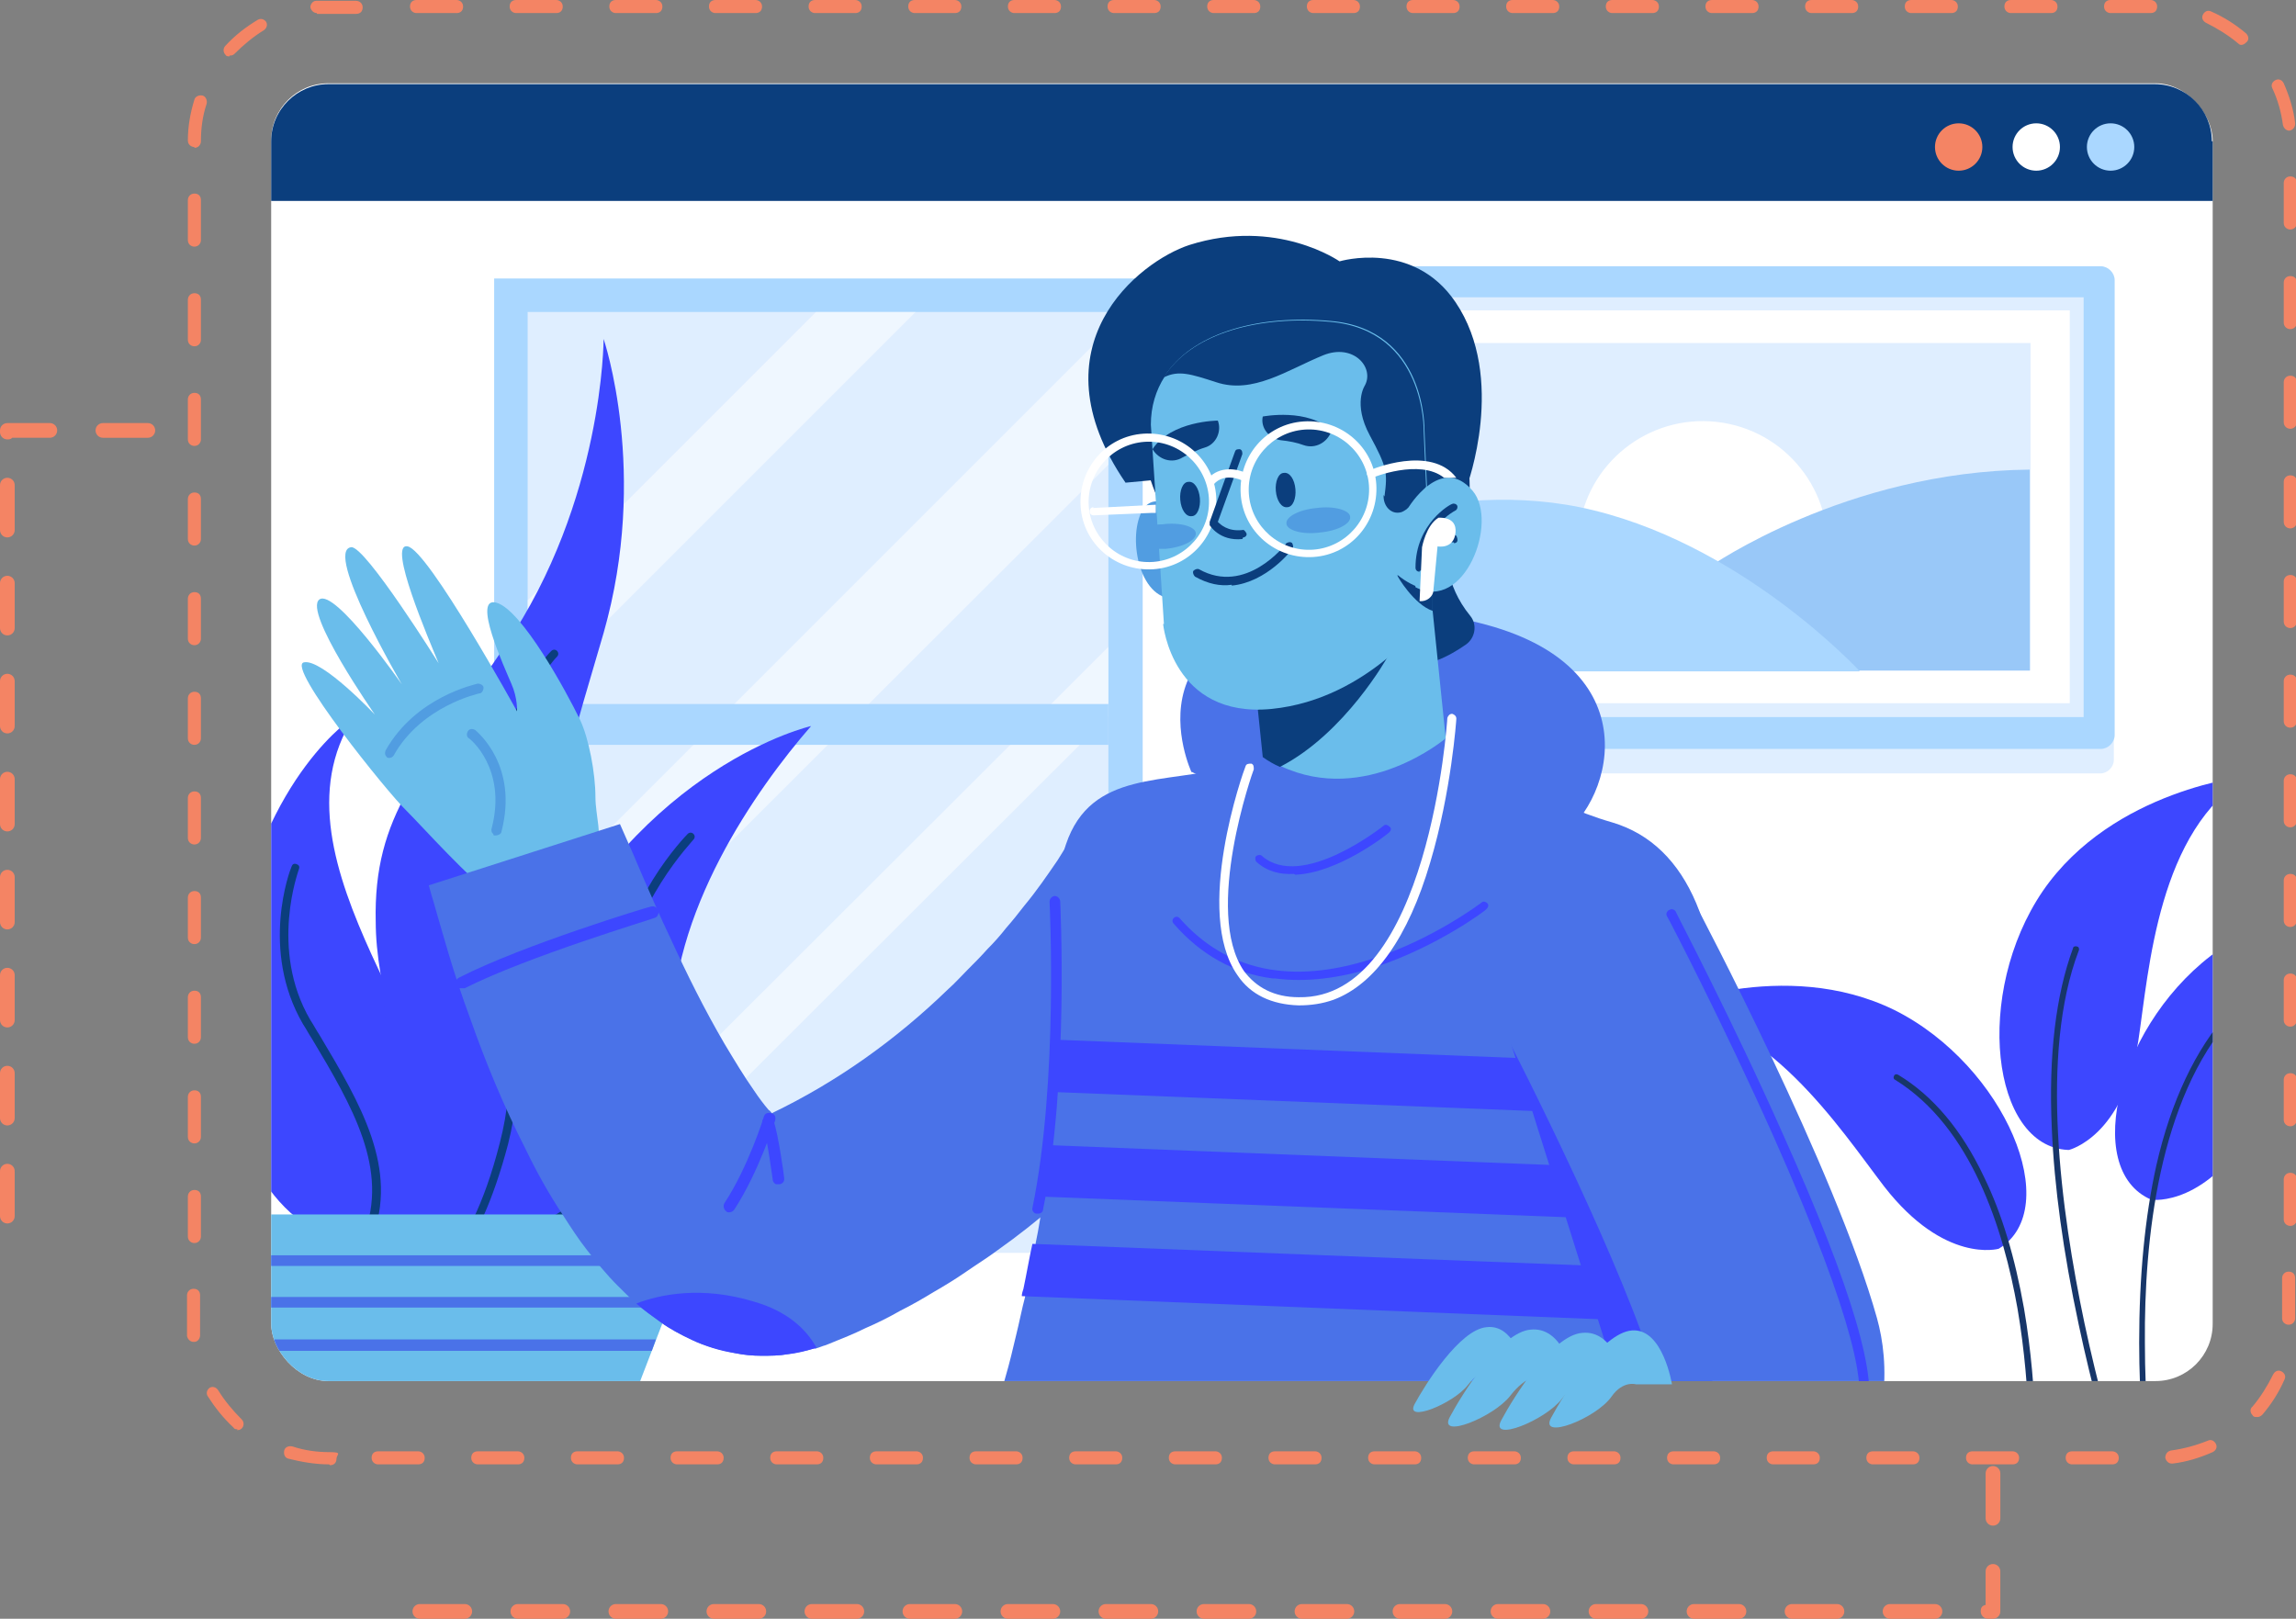<svg xmlns="http://www.w3.org/2000/svg" xmlns:xlink="http://www.w3.org/1999/xlink" id="uuid-a116c74c-5876-4ce9-80c1-a3cd33988d12" viewBox="0 0 281.1 198.2"><rect x="0" y="0" width="281.1" height="198.2" fill="#808080" stroke="none"/><defs><style>.uuid-ec305cee-9520-4c96-8d54-c18dc8d9eb7e{fill:none;}.uuid-0503a7c3-374c-40e9-856b-42bc7eff5e81{fill:#f48464;}.uuid-839b410c-d840-48fb-b091-5b300ace409b{fill:#fff;}.uuid-c2bc7cd6-972d-48ad-952f-8958c72e49b4{fill:#6abdeb;}.uuid-c6647845-df5a-4c54-a95e-2d2734c15428{fill:#aad7ff;}.uuid-3653b401-10c5-4f98-9b81-50d276779334{fill:#dfeeff;}.uuid-9f5462ca-88d3-4481-9501-7a2ede98ae7b{fill:#173669;}.uuid-31af6e85-5990-4f27-a04d-1ef311b54c39{fill:#0b3e7d;}.uuid-a2dc0958-4461-4206-b66c-cbfd88b2905e{fill:#99c8f8;}.uuid-9012b8f9-914e-4336-8751-11267fb6b6d4{fill:#4a72e8;}.uuid-460a4ed5-86e1-4ae0-ad0e-57eef8fb845b{fill:#3d47ff;}.uuid-2a4bc47b-4e16-4640-aa8c-1e6793319dc9{fill:#519de1;}.uuid-33ae57c3-87ba-480f-8268-c5787e2c947a{clip-path:url(#uuid-31d563a2-e6b9-4835-8fd7-8684a817d7e9);}.uuid-afaa0825-1573-4e16-afa2-cfe72ba0ae4f{opacity:.5;}</style><clipPath id="uuid-31d563a2-e6b9-4835-8fd7-8684a817d7e9"><rect class="uuid-ec305cee-9520-4c96-8d54-c18dc8d9eb7e" x="33.2" y="10.2" width="237.7" height="158.9" rx="7" ry="7"></rect></clipPath></defs><g id="uuid-2ada044d-91f1-4fcb-bc40-f8ed6f262cb7"><g><path class="uuid-0503a7c3-374c-40e9-856b-42bc7eff5e81" d="M258.6,179.3h-4.9c-.4,0-.8-.3-.8-.8s.3-.8,.8-.8h4.9c.4,0,.8,.3,.8,.8s-.3,.8-.8,.8Zm-12.2,0h-4.9c-.4,0-.8-.3-.8-.8s.3-.8,.8-.8h4.9c.4,0,.8,.3,.8,.8s-.3,.8-.8,.8Zm-12.2,0h-4.9c-.4,0-.8-.3-.8-.8s.3-.8,.8-.8h4.9c.4,0,.8,.3,.8,.8s-.3,.8-.8,.8Zm-12.2,0h-4.9c-.4,0-.8-.3-.8-.8s.3-.8,.8-.8h4.9c.4,0,.8,.3,.8,.8s-.3,.8-.8,.8Zm-12.2,0h-4.9c-.4,0-.8-.3-.8-.8s.3-.8,.8-.8h4.9c.4,0,.8,.3,.8,.8s-.3,.8-.8,.8Zm-12.2,0h-4.9c-.4,0-.8-.3-.8-.8s.3-.8,.8-.8h4.9c.4,0,.8,.3,.8,.8s-.3,.8-.8,.8Zm-12.2,0h-4.9c-.4,0-.8-.3-.8-.8s.3-.8,.8-.8h4.9c.4,0,.8,.3,.8,.8s-.3,.8-.8,.8Zm-12.2,0h-4.9c-.4,0-.8-.3-.8-.8s.3-.8,.8-.8h4.9c.4,0,.8,.3,.8,.8s-.3,.8-.8,.8Zm-12.2,0h-4.9c-.4,0-.8-.3-.8-.8s.3-.8,.8-.8h4.9c.4,0,.8,.3,.8,.8s-.3,.8-.8,.8Zm-12.2,0h-4.9c-.4,0-.8-.3-.8-.8s.3-.8,.8-.8h4.9c.4,0,.8,.3,.8,.8s-.3,.8-.8,.8Zm-12.2,0h-4.9c-.4,0-.8-.3-.8-.8s.3-.8,.8-.8h4.9c.4,0,.8,.3,.8,.8s-.3,.8-.8,.8Zm-12.2,0h-4.9c-.4,0-.8-.3-.8-.8s.3-.8,.8-.8h4.9c.4,0,.8,.3,.8,.8s-.3,.8-.8,.8Zm-12.2,0h-4.9c-.4,0-.8-.3-.8-.8s.3-.8,.8-.8h4.9c.4,0,.8,.3,.8,.8s-.3,.8-.8,.8Zm-12.2,0h-4.9c-.4,0-.8-.3-.8-.8s.3-.8,.8-.8h4.9c.4,0,.8,.3,.8,.8s-.3,.8-.8,.8Zm-12.2,0h-4.9c-.4,0-.8-.3-.8-.8s.3-.8,.8-.8h4.9c.4,0,.8,.3,.8,.8s-.3,.8-.8,.8Zm-12.2,0h-4.9c-.4,0-.8-.3-.8-.8s.3-.8,.8-.8h4.9c.4,0,.8,.3,.8,.8s-.3,.8-.8,.8Zm-12.2,0h-4.9c-.4,0-.8-.3-.8-.8s.3-.8,.8-.8h4.9c.4,0,.8,.3,.8,.8s-.3,.8-.8,.8Zm-12.2,0h-4.9c-.4,0-.8-.3-.8-.8s.3-.8,.8-.8h4.9c.4,0,.8,.3,.8,.8s-.3,.8-.8,.8Zm-10.9,0c-1.7,0-3.4-.3-5-.7-.4-.1-.6-.5-.5-1,.1-.4,.5-.6,1-.5,1.5,.5,3,.7,4.6,.7s.8,.3,.8,.8-.3,.8-.8,.8Zm225.6-.1c-.4,0-.7-.3-.8-.7,0-.4,.2-.8,.7-.9,1.5-.2,3-.6,4.5-1.2,.4-.2,.8,0,1,.4,.2,.4,0,.8-.4,1-1.6,.7-3.2,1.2-4.9,1.4,0,0,0,0,0,0Zm-236.8-4.2c-.2,0-.4,0-.5-.2-1.3-1.2-2.3-2.5-3.2-3.9-.2-.4,0-.8,.3-1,.4-.2,.8,0,1,.3,.8,1.3,1.8,2.5,2.9,3.6,.3,.3,.3,.8,0,1.1-.2,.2-.4,.2-.6,.2Zm247.2-1.5c-.2,0-.4,0-.5-.2-.3-.3-.4-.8,0-1.1,1-1.2,1.8-2.5,2.5-3.9,.2-.4,.6-.6,1-.4,.4,.2,.6,.6,.4,1-.7,1.6-1.6,3-2.7,4.3-.2,.2-.4,.3-.6,.3Zm-252.6-9.2c-.4,0-.7-.3-.8-.7,0-.5,0-1.1,0-1.6v-3.4c0-.4,.3-.8,.8-.8s.8,.3,.8,.8v3.4c0,.5,0,1,0,1.5,0,.4-.3,.8-.7,.8,0,0,0,0,0,0Zm256.5-2.1c-.4,0-.8-.3-.8-.8v-4.9c0-.4,.3-.8,.8-.8s.8,.3,.8,.8v4.9c0,.4-.3,.8-.8,.8ZM23.8,152.2c-.4,0-.8-.3-.8-.8v-4.9c0-.4,.3-.8,.8-.8s.8,.3,.8,.8v4.9c0,.4-.3,.8-.8,.8Zm256.6-2.1c-.4,0-.8-.3-.8-.8v-4.9c0-.4,.3-.8,.8-.8s.8,.3,.8,.8v4.9c0,.4-.3,.8-.8,.8ZM23.8,140c-.4,0-.8-.3-.8-.8v-4.9c0-.4,.3-.8,.8-.8s.8,.3,.8,.8v4.9c0,.4-.3,.8-.8,.8Zm256.6-2.1c-.4,0-.8-.3-.8-.8v-4.9c0-.4,.3-.8,.8-.8s.8,.3,.8,.8v4.9c0,.4-.3,.8-.8,.8ZM23.8,127.8c-.4,0-.8-.3-.8-.8v-4.9c0-.4,.3-.8,.8-.8s.8,.3,.8,.8v4.9c0,.4-.3,.8-.8,.8Zm256.6-2.1c-.4,0-.8-.3-.8-.8v-4.9c0-.4,.3-.8,.8-.8s.8,.3,.8,.8v4.9c0,.4-.3,.8-.8,.8ZM23.8,115.6c-.4,0-.8-.3-.8-.8v-4.9c0-.4,.3-.8,.8-.8s.8,.3,.8,.8v4.9c0,.4-.3,.8-.8,.8Zm256.6-2.1c-.4,0-.8-.3-.8-.8v-4.9c0-.4,.3-.8,.8-.8s.8,.3,.8,.8v4.9c0,.4-.3,.8-.8,.8ZM23.8,103.4c-.4,0-.8-.3-.8-.8v-4.9c0-.4,.3-.8,.8-.8s.8,.3,.8,.8v4.9c0,.4-.3,.8-.8,.8Zm256.6-2.1c-.4,0-.8-.3-.8-.8v-4.9c0-.4,.3-.8,.8-.8s.8,.3,.8,.8v4.9c0,.4-.3,.8-.8,.8ZM23.8,91.2c-.4,0-.8-.3-.8-.8v-4.9c0-.4,.3-.8,.8-.8s.8,.3,.8,.8v4.9c0,.4-.3,.8-.8,.8Zm256.6-2.1c-.4,0-.8-.3-.8-.8v-4.9c0-.4,.3-.8,.8-.8s.8,.3,.8,.8v4.9c0,.4-.3,.8-.8,.8ZM23.8,79c-.4,0-.8-.3-.8-.8v-4.9c0-.4,.3-.8,.8-.8s.8,.3,.8,.8v4.9c0,.4-.3,.8-.8,.8Zm256.6-2.1c-.4,0-.8-.3-.8-.8v-4.9c0-.4,.3-.8,.8-.8s.8,.3,.8,.8v4.9c0,.4-.3,.8-.8,.8ZM23.8,66.8c-.4,0-.8-.3-.8-.8v-4.9c0-.4,.3-.8,.8-.8s.8,.3,.8,.8v4.9c0,.4-.3,.8-.8,.8Zm256.6-2.1c-.4,0-.8-.3-.8-.8v-4.9c0-.4,.3-.8,.8-.8s.8,.3,.8,.8v4.9c0,.4-.3,.8-.8,.8ZM23.8,54.6c-.4,0-.8-.3-.8-.8v-4.9c0-.4,.3-.8,.8-.8s.8,.3,.8,.8v4.9c0,.4-.3,.8-.8,.8Zm256.6-2.1c-.4,0-.8-.3-.8-.8v-4.9c0-.4,.3-.8,.8-.8s.8,.3,.8,.8v4.9c0,.4-.3,.8-.8,.8ZM23.8,42.4c-.4,0-.8-.3-.8-.8v-4.9c0-.4,.3-.8,.8-.8s.8,.3,.8,.8v4.9c0,.4-.3,.8-.8,.8Zm256.6-2.1c-.4,0-.8-.3-.8-.8v-4.9c0-.4,.3-.8,.8-.8s.8,.3,.8,.8v4.9c0,.4-.3,.8-.8,.8ZM23.8,30.2c-.4,0-.8-.3-.8-.8v-4.9c0-.4,.3-.8,.8-.8s.8,.3,.8,.8v4.9c0,.4-.3,.8-.8,.8Zm256.6-2.1c-.4,0-.8-.3-.8-.8v-4.9c0-.4,.3-.8,.8-.8s.8,.3,.8,.8v4.9c0,.4-.3,.8-.8,.8ZM23.8,18h0c-.4,0-.8-.3-.8-.8,0-1.7,.3-3.4,.8-5,.1-.4,.6-.6,1-.5,.4,.1,.6,.6,.5,1-.5,1.5-.7,3-.7,4.6,0,.4-.3,.8-.8,.8Zm256.5-2c-.4,0-.7-.3-.8-.7-.2-1.5-.6-3-1.3-4.5-.2-.4,0-.8,.4-1,.4-.2,.8,0,1,.4,.7,1.6,1.2,3.2,1.4,4.9,0,.4-.2,.8-.7,.9,0,0,0,0,0,0ZM28.1,6.9c-.2,0-.4,0-.5-.2-.3-.3-.3-.8,0-1.1,1.2-1.3,2.5-2.3,4-3.2,.4-.2,.8,0,1,.3,.2,.4,0,.8-.3,1-1.3,.8-2.5,1.8-3.6,2.9-.2,.2-.4,.2-.6,.2Zm246.4-1.4c-.2,0-.3,0-.5-.2-1.2-1-2.5-1.8-3.9-2.5-.4-.2-.6-.6-.4-1,.2-.4,.6-.6,1-.4,1.6,.7,3,1.6,4.3,2.7,.3,.3,.4,.8,0,1.1-.2,.2-.4,.3-.6,.3ZM38.8,1.6c-.4,0-.7-.3-.8-.7,0-.4,.3-.8,.7-.8,.5,0,1,0,1.5,0h3.4c.4,0,.8,.3,.8,.8s-.3,.8-.8,.8h-3.4c-.5,0-.9,0-1.4,0,0,0,0,0,0,0Zm224.5,0h-4.9c-.4,0-.8-.3-.8-.8s.3-.8,.8-.8h4.9c.4,0,.8,.3,.8,.8s-.3,.8-.8,.8Zm-12.2,0h-4.9c-.4,0-.8-.3-.8-.8s.3-.8,.8-.8h4.9c.4,0,.8,.3,.8,.8s-.3,.8-.8,.8Zm-12.2,0h-4.9c-.4,0-.8-.3-.8-.8s.3-.8,.8-.8h4.9c.4,0,.8,.3,.8,.8s-.3,.8-.8,.8Zm-12.2,0h-4.9c-.4,0-.8-.3-.8-.8s.3-.8,.8-.8h4.9c.4,0,.8,.3,.8,.8s-.3,.8-.8,.8Zm-12.2,0h-4.9c-.4,0-.8-.3-.8-.8s.3-.8,.8-.8h4.9c.4,0,.8,.3,.8,.8s-.3,.8-.8,.8Zm-12.2,0h-4.9c-.4,0-.8-.3-.8-.8s.3-.8,.8-.8h4.9c.4,0,.8,.3,.8,.8s-.3,.8-.8,.8Zm-12.2,0h-4.9c-.4,0-.8-.3-.8-.8s.3-.8,.8-.8h4.9c.4,0,.8,.3,.8,.8s-.3,.8-.8,.8Zm-12.2,0h-4.9c-.4,0-.8-.3-.8-.8s.3-.8,.8-.8h4.9c.4,0,.8,.3,.8,.8s-.3,.8-.8,.8Zm-12.2,0h-4.9c-.4,0-.8-.3-.8-.8s.3-.8,.8-.8h4.9c.4,0,.8,.3,.8,.8s-.3,.8-.8,.8Zm-12.2,0h-4.9c-.4,0-.8-.3-.8-.8s.3-.8,.8-.8h4.9c.4,0,.8,.3,.8,.8s-.3,.8-.8,.8Zm-12.2,0h-4.9c-.4,0-.8-.3-.8-.8s.3-.8,.8-.8h4.9c.4,0,.8,.3,.8,.8s-.3,.8-.8,.8Zm-12.2,0h-4.9c-.4,0-.8-.3-.8-.8s.3-.8,.8-.8h4.9c.4,0,.8,.3,.8,.8s-.3,.8-.8,.8Zm-12.2,0h-4.9c-.4,0-.8-.3-.8-.8s.3-.8,.8-.8h4.9c.4,0,.8,.3,.8,.8s-.3,.8-.8,.8Zm-12.2,0h-4.9c-.4,0-.8-.3-.8-.8s.3-.8,.8-.8h4.9c.4,0,.8,.3,.8,.8s-.3,.8-.8,.8Zm-12.2,0h-4.9c-.4,0-.8-.3-.8-.8s.3-.8,.8-.8h4.9c.4,0,.8,.3,.8,.8s-.3,.8-.8,.8Zm-12.2,0h-4.9c-.4,0-.8-.3-.8-.8s.3-.8,.8-.8h4.9c.4,0,.8,.3,.8,.8s-.3,.8-.8,.8Zm-12.2,0h-4.9c-.4,0-.8-.3-.8-.8s.3-.8,.8-.8h4.9c.4,0,.8,.3,.8,.8s-.3,.8-.8,.8Zm-12.2,0h-4.9c-.4,0-.8-.3-.8-.8s.3-.8,.8-.8h4.9c.4,0,.8,.3,.8,.8s-.3,.8-.8,.8Z"></path><rect class="uuid-839b410c-d840-48fb-b091-5b300ace409b" x="33.2" y="10.2" width="237.7" height="158.9" rx="7" ry="7"></rect><g><g><rect class="uuid-c6647845-df5a-4c54-a95e-2d2734c15428" x="60.5" y="34.1" width="79.4" height="114.7"></rect><rect class="uuid-3653b401-10c5-4f98-9b81-50d276779334" x="64.6" y="38.2" width="71.1" height="106.4"></rect><g class="uuid-afaa0825-1573-4e16-afa2-cfe72ba0ae4f"><polygon class="uuid-839b410c-d840-48fb-b091-5b300ace409b" points="112.1 38.2 64.6 85.7 64.6 73.5 99.9 38.2 112.1 38.2"></polygon></g><g class="uuid-afaa0825-1573-4e16-afa2-cfe72ba0ae4f"><polygon class="uuid-839b410c-d840-48fb-b091-5b300ace409b" points="135.7 40.4 135.7 56.9 64.6 127.9 64.6 111.5 135.7 40.4"></polygon></g><g class="uuid-afaa0825-1573-4e16-afa2-cfe72ba0ae4f"><polygon class="uuid-839b410c-d840-48fb-b091-5b300ace409b" points="135.7 115.4 135.7 124.2 115.2 144.6 106.5 144.6 135.7 115.4"></polygon></g><g class="uuid-afaa0825-1573-4e16-afa2-cfe72ba0ae4f"><polygon class="uuid-839b410c-d840-48fb-b091-5b300ace409b" points="135.7 79.2 135.7 87.7 78.7 144.6 70.2 144.6 135.7 79.2"></polygon></g><rect class="uuid-c6647845-df5a-4c54-a95e-2d2734c15428" x="64.6" y="86.2" width="71.1" height="5"></rect></g><rect class="uuid-3653b401-10c5-4f98-9b81-50d276779334" x="60.5" y="148.8" width="79.4" height="4.6"></rect></g><g><rect class="uuid-3653b401-10c5-4f98-9b81-50d276779334" x="147.1" y="35.6" width="111.7" height="59.1" rx="1.7" ry="1.7"></rect><path class="uuid-c6647845-df5a-4c54-a95e-2d2734c15428" d="M148.8,32.6h108.4c.9,0,1.7,.8,1.7,1.7v55.7c0,.9-.8,1.7-1.7,1.7h-108.4c-.9,0-1.7-.8-1.7-1.7V34.2c0-.9,.8-1.7,1.7-1.7Z"></path><rect class="uuid-3653b401-10c5-4f98-9b81-50d276779334" x="151" y="36.4" width="104.1" height="51.4"></rect><rect class="uuid-839b410c-d840-48fb-b091-5b300ace409b" x="178.9" y="11.7" width="48.1" height="100.8" transform="translate(265.1 -140.9) rotate(90)"></rect><rect class="uuid-3653b401-10c5-4f98-9b81-50d276779334" x="157.4" y="42" width="91.2" height="40.1"></rect><circle class="uuid-839b410c-d840-48fb-b091-5b300ace409b" cx="208.5" cy="66.8" r="15.3" transform="translate(109.2 262) rotate(-80.8)"></circle><path class="uuid-a2dc0958-4461-4206-b66c-cbfd88b2905e" d="M209.3,69.4s16.7-11.7,39.2-11.9v24.6h-27.6l-11.6-12.7Z"></path><path class="uuid-c6647845-df5a-4c54-a95e-2d2734c15428" d="M157.4,67.2s17.8-8.8,36-5.1c19.5,4,34.3,20.1,34.3,20.1h-70.4v-15Z"></path></g><path class="uuid-31af6e85-5990-4f27-a04d-1ef311b54c39" d="M270.9,17.3v7.3H33.2v-7.3c0-3.9,3.2-7,7-7h223.6c3.9,0,7,3.2,7,7Z"></path><g><path class="uuid-0503a7c3-374c-40e9-856b-42bc7eff5e81" d="M242.7,18c0,1.6-1.3,2.9-2.9,2.9s-2.9-1.3-2.9-2.9,1.3-2.9,2.9-2.9,2.9,1.3,2.9,2.9Z"></path><path class="uuid-839b410c-d840-48fb-b091-5b300ace409b" d="M252.2,18c0,1.6-1.3,2.9-2.9,2.9s-2.9-1.3-2.9-2.9,1.3-2.9,2.9-2.9,2.9,1.3,2.9,2.9Z"></path><path class="uuid-c6647845-df5a-4c54-a95e-2d2734c15428" d="M261.3,18c0,1.6-1.3,2.9-2.9,2.9s-2.9-1.3-2.9-2.9,1.3-2.9,2.9-2.9,2.9,1.3,2.9,2.9Z"></path></g><g class="uuid-33ae57c3-87ba-480f-8268-c5787e2c947a"><g><g><g><path class="uuid-460a4ed5-86e1-4ae0-ad0e-57eef8fb845b" d="M244.7,152.9s-6.6,1.9-14-7.6c-5.3-6.9-14.7-21.5-27.6-21.7,0,0,15.3-6.6,28.9,.1,13.5,6.8,20.8,24.3,12.7,29.2"></path><path class="uuid-9f5462ca-88d3-4481-9501-7a2ede98ae7b" d="M248.7,180.3h0c-.2,0-.3-.2-.3-.4,0,0,.4-9.2-1.4-19.7-1.7-9.6-5.6-22.2-15-28-.2-.1-.2-.3-.1-.5,.1-.2,.3-.2,.5-.1,4.3,2.6,7.8,6.8,10.5,12.5,2.2,4.5,3.8,9.9,4.9,16.1,1.8,10.5,1.4,19.7,1.4,19.8,0,.2-.2,.3-.3,.3Z"></path></g><g><path class="uuid-460a4ed5-86e1-4ae0-ad0e-57eef8fb845b" d="M253.3,140.8s6.7-1.6,8.5-13.4c1.3-8.6,2.4-25.9,13.5-32.4,0,0-16.6,1.6-25.2,14.1-8.5,12.5-6.3,31.3,3.1,31.7"></path><path class="uuid-9f5462ca-88d3-4481-9501-7a2ede98ae7b" d="M262.5,189.8c-.1,0-.3,0-.3-.2,0-.1-4.5-12.3-7.7-27.4-1.9-8.9-3-16.9-3.3-24.1-.4-8.9,.5-16.3,2.6-22,0-.2,.3-.3,.5-.2,.2,0,.3,.3,.2,.5-4.8,12.6-2.2,31.8,.7,45.6,3.2,15,7.6,27.2,7.7,27.3,0,.2,0,.4-.2,.4,0,0,0,0-.1,0Z"></path></g><g><path class="uuid-460a4ed5-86e1-4ae0-ad0e-57eef8fb845b" d="M263.5,146.9s6.8,.9,12.7-9.5c4.3-7.5,11.5-23.3,24.2-25.4,0,0-16.1-4.4-28.6,4.2-12.4,8.6-17.1,27-8.4,30.7"></path><path class="uuid-9f5462ca-88d3-4481-9501-7a2ede98ae7b" d="M264.5,190.1c-.2,0-.3-.1-.3-.3,0-.1-2.3-11.6-2.3-25.4,0-8.1,.7-15.4,2.1-21.7,1.8-7.9,4.8-14.2,8.8-18.7,.1-.1,.4-.2,.5,0,.1,.1,.2,.4,0,.5-9,10.1-10.8,27.3-10.7,39.9,0,13.7,2.3,25.2,2.3,25.3,0,.2,0,.4-.3,.4,0,0,0,0,0,0Z"></path></g></g><g><g><g><path class="uuid-460a4ed5-86e1-4ae0-ad0e-57eef8fb845b" d="M27.8,130.9c1.5,13.3,8.7,22.7,20.6,21.7,0,0,9.3-8.1,3.6-21.7-1.9-4.4-4.3-9.2-6.5-14-4.5-9.9-7.9-20.2-2.2-29.1,0,0-10.8,6.8-14.7,27.5-1.1,5.5-1.3,10.8-.8,15.7Z"></path><path class="uuid-31af6e85-5990-4f27-a04d-1ef311b54c39" d="M45,152c.2,0,.5,0,.5-.3,3.4-8.6-1.4-16.6-6.4-25-.4-.6-.7-1.2-1.1-1.8-5.1-8.7-1.4-18.4-1.4-18.5,.1-.3,0-.5-.3-.6-.3-.1-.5,0-.6,.3-.2,.4-3.9,10.2,1.4,19.3,.4,.6,.7,1.2,1.1,1.8,4.9,8.2,9.5,16,6.3,24.1-.1,.3,0,.5,.3,.6,0,0,0,0,.1,0Z"></path></g><g><path class="uuid-460a4ed5-86e1-4ae0-ad0e-57eef8fb845b" d="M63.1,150.2c.2,.3,.4,.7,.7,.9,1.2,1.5,2.2,2.2,2.2,2.2,0,0,20.1-4.2,16.8-21.2-.3-1.7-.5-3.3-.5-5-.4-15.3,10.3-30.5,17-38.2,0,0-20.7,4.7-33.3,30.6-.6,1.2-1.1,2.3-1.6,3.4-6.4,15-3.9,23.3-1.3,27.3Z"></path><path class="uuid-31af6e85-5990-4f27-a04d-1ef311b54c39" d="M63.1,150.2c.2,.3,.4,.7,.7,.9,11.5-1.5,11.8-13.8,12.1-23.7,0-2.3,.1-4.4,.3-6.3,1-10.4,8.7-18.2,8.7-18.3,.2-.2,.2-.5,0-.7-.2-.2-.5-.2-.7,0-.3,.3-8,8.2-9,18.9-.2,1.9-.2,4.1-.3,6.4-.3,10.1-.6,21.6-11.7,22.8Z"></path></g><g><path class="uuid-460a4ed5-86e1-4ae0-ad0e-57eef8fb845b" d="M46,112.8c0,2,.2,4.1,.6,6.5,2.5,18.3-2.3,24.3,2.1,31.1,2,3.1,2.8,3.9,6.2,3.7,.5,0,.9,0,1.4-.1,3.5-.4,6.4-1.5,6.4-1.5,0,0,11-3.8,8-30.6-.3-3.1-.6-5.7-.9-8.1-1.9-18.5-.9-19,4.1-36.3,5.6-19.6,0-36,0-36,0,0,0,19.8-12,37.5-10.4,15.4-16.2,20.7-15.9,33.9Z"></path><path class="uuid-31af6e85-5990-4f27-a04d-1ef311b54c39" d="M54.9,154.1c.5,0,.9,0,1.4-.1,1.8-2.4,4-6.7,5.9-13.9,2-7.9,1-14.3-.1-21.1-.9-5.6-1.8-11.3-1.1-18.2,1.6-14.9,7.1-20.3,7.2-20.4,.2-.2,.2-.5,0-.7-.2-.2-.5-.2-.7,0-.2,.2-5.9,5.6-7.5,21-.7,7,.2,12.8,1.1,18.5,1.1,6.7,2.1,13,.1,20.7-2,7.9-4.5,12.1-6.3,14.2Z"></path></g></g><path class="uuid-c2bc7cd6-972d-48ad-952f-8958c72e49b4" d="M32.8,165.4l1.5,3.9h44l1.5-3.9,.5-1.3,1.5-3.9,.5-1.3,1.4-3.8,.5-1.3,.8-2.1c.5-1.4-.5-3-2-3H29.7c-1.5,0-2.6,1.5-2,3l.8,2.1,.5,1.3,1.4,3.8,.5,1.3,1.5,3.9,.5,1.3Z"></path><g><polygon class="uuid-9012b8f9-914e-4336-8751-11267fb6b6d4" points="84.2 153.7 83.7 155 29 155 28.5 153.7 84.2 153.7"></polygon><polygon class="uuid-9012b8f9-914e-4336-8751-11267fb6b6d4" points="82.2 158.8 81.7 160.1 30.9 160.1 30.4 158.8 82.2 158.8"></polygon><polygon class="uuid-9012b8f9-914e-4336-8751-11267fb6b6d4" points="80.3 164 79.8 165.4 32.8 165.4 32.3 164 80.3 164"></polygon></g></g><g><g><g><path class="uuid-c2bc7cd6-972d-48ad-952f-8958c72e49b4" d="M73,103.9c.8-1.4-.1-4.1-.1-6.3,0-2.9-.8-7.2-1.9-9.5-1.7-3.5-7.1-13.4-10.2-14.3-3.1-.9,1,8,1.8,9.9,.8,1.8,.7,3.4,.7,3.4,0,0-10.9-19.8-13.4-20.2-2.5-.5,2.6,11.4,3.8,14.3,0,0-9-14.4-10.7-14.2-3.4,.4,6.2,16.8,6.2,16.8,0,0-8.2-11.8-10.1-10.4-2,1.5,6.8,14.1,6.8,14.1,0,0-6.5-6.9-8.7-6.4-2.2,.5,10.3,16,12.5,18.1,2.2,2.2,7.7,8.4,11,10.7,2.3,1.6,9.7-1.5,12.3-6Z"></path><path class="uuid-2a4bc47b-4e16-4640-aa8c-1e6793319dc9" d="M47.4,92.7c-.3-.2-.3-.5-.2-.8,3.7-6.6,11-8.1,11.3-8.2,.3,0,.7,.2,.7,.5,0,.3-.2,.7-.5,.7h0c0,0-7.1,1.5-10.5,7.6-.2,.3-.6,.4-.9,.2,0,0,0,0,0,0Z"></path><path class="uuid-2a4bc47b-4e16-4640-aa8c-1e6793319dc9" d="M60.4,102.1c-.2-.1-.3-.4-.2-.7,1.9-7.3-2.7-11-2.8-11-.3-.2-.3-.6-.1-.9,.2-.3,.6-.3,.9-.1h0c.2,.2,5.3,4.3,3.2,12.4,0,.3-.4,.5-.8,.5,0,0-.2,0-.2-.1Z"></path></g><path class="uuid-9012b8f9-914e-4336-8751-11267fb6b6d4" d="M132.7,99.9h0l-.2,.4-.4,.7c-.3,.5-.5,.9-.8,1.4-.6,1-1.2,1.9-1.8,2.9-1.3,1.9-2.6,3.8-4.1,5.6-.7,.9-1.4,1.8-2.2,2.7-.7,.9-1.5,1.8-2.3,2.6-.8,.9-1.6,1.7-2.4,2.5-.8,.8-1.6,1.7-2.4,2.4-6.5,6.3-13.7,11.4-21.6,15.2-.1-.1-.2-.3-.4-.4-.6-.7-1.2-1.5-1.8-2.4-1.2-1.7-2.4-3.7-3.6-5.7-2.4-4.1-4.6-8.5-6.7-13.1-1.1-2.3-2.1-4.6-3.1-6.9-.5-1.2-1-2.3-1.5-3.5l-1.5-3.4-23.4,7.5,.3,1.1,.3,1,.6,2.1c.4,1.4,.8,2.7,1.2,4.1,.8,2.7,1.7,5.4,2.7,8.1,1.9,5.4,4.1,10.7,6.8,16,1.3,2.7,2.8,5.4,4.6,8.1,.9,1.4,1.8,2.8,2.9,4.2,1.1,1.4,2.3,2.9,3.7,4.3,.7,.7,1.5,1.5,2.3,2.2,.9,.8,1.9,1.5,3,2.3,1.1,.8,2.4,1.5,3.9,2.2,1.5,.7,3.3,1.2,5.3,1.6,1,.2,2.1,.3,3.1,.3,1.1,0,2.2,0,3.3-.2,1.1-.2,2.2-.4,3.2-.7,0,0,.2,0,.2,0,.4-.1,.8-.3,1.2-.4l.5-.2c.7-.3,1.5-.6,2.2-.9,.7-.3,1.4-.6,2.2-1,1.4-.6,2.8-1.3,4.2-2.1,1.4-.7,2.8-1.5,4.1-2.3,1.4-.8,2.7-1.6,4-2.5,1.3-.9,2.6-1.7,3.8-2.6,5.1-3.6,9.7-7.7,14-12.1,2.1-2.2,4.1-4.5,6-6.9,1.9-2.4,3.7-4.8,5.4-7.3,.8-1.3,1.7-2.5,2.5-3.8,.8-1.3,1.6-2.6,2.3-4,.7-1.3,1.5-2.7,2.1-4.1,.3-.7,.7-1.4,1-2.2,.2-.4,.3-.7,.5-1.1l.6-1.4-24-10.4Z"></path><path class="uuid-460a4ed5-86e1-4ae0-ad0e-57eef8fb845b" d="M99.9,165.1c0,0-.2,0-.2,0-1,.3-2.1,.6-3.2,.7-1.1,.2-2.2,.2-3.3,.2-1.1,0-2.1-.1-3.1-.3-2-.3-3.8-.9-5.3-1.6-1.5-.7-2.8-1.4-3.9-2.2-1.1-.8-2.1-1.5-3-2.3,2.9-1.1,8-2.2,14.5-.2,4.1,1.2,6.3,3.4,7.5,5.5Z"></path><g><path class="uuid-460a4ed5-86e1-4ae0-ad0e-57eef8fb845b" d="M89,148.4c.3,.1,.7,0,.9-.3,3-4.6,4.9-10.7,5-10.9,.1-.4,0-.8-.5-.9-.4-.1-.8,0-.9,.5,0,0-1.9,6.1-4.8,10.5-.2,.3-.1,.8,.2,1,0,0,0,0,0,0Z"></path><path class="uuid-460a4ed5-86e1-4ae0-ad0e-57eef8fb845b" d="M95,145c.1,0,.3,0,.4,0,.4,0,.7-.4,.6-.8,0-.2-.7-5.3-1.3-7-.1-.4-.5-.6-.9-.4-.4,.1-.6,.5-.4,.9,.5,1.5,1.2,6.7,1.2,6.7,0,.3,.2,.5,.4,.6Z"></path></g><path class="uuid-460a4ed5-86e1-4ae0-ad0e-57eef8fb845b" d="M56.3,121c.2,0,.4,0,.6,0,7.7-3.9,23.1-8.5,23.2-8.6,.4-.1,.6-.5,.5-.9-.1-.4-.5-.6-.9-.5-.2,0-15.7,4.7-23.5,8.7-.4,.2-.5,.6-.3,1,0,.2,.2,.3,.3,.3Z"></path></g><g><path class="uuid-9012b8f9-914e-4336-8751-11267fb6b6d4" d="M209.8,130.6c0,.4,0,.9,0,1.3-.1,1.7-.2,3.4-.3,5-.1,2.2-.3,4.3-.4,6.4,0,.8-.1,1.5-.2,2.3,0,.3,0,.7,0,1,0,1-.1,2.1-.2,3.1-.1,2-.3,3.9-.4,5.9,0,.4,0,.7,0,1.1,0,.5,0,1-.1,1.6-.1,1.2-.2,2.5-.3,3.7-.8,8.2-1.8,16.1-3.4,23.9-.4,1.9-.8,3.7-1.2,5.6-2.2,9.3-9.9,40.3-14.3,48.7-31.3,10.4-68.4-2.6-82.5-19.8,5.1-12.8,12.2-36.2,15.1-46.3,.5-1.9,1-3.7,1.5-5.5,.5-1.7,.9-3.4,1.3-5.1,.4-1.6,.7-3.2,1.1-4.7,0-.3,.1-.6,.2-.9,.4-1.9,.7-3.7,1.1-5.5,0,0,0-.1,0-.2,.4-1.9,.7-3.8,.9-5.6,0,0,0,0,0,0,.3-2.2,.6-4.3,.9-6.3,.3-2.2,.5-4.4,.6-6.4,.2-2.3,.3-4.4,.4-6.4,.5-12.6-.5-20,.9-24.1,3.1-9.2,12.2-7.3,20.4-9.6,.3,0,.6-.2,.9-.3,2.7-.9,5.4-2.3,7.6-4.8l16.4-1.9s7.2,6.5,10.2,8.6c.3,.2,.6,.4,.9,.6,2.5,1.6,6,3.4,10.5,4.7,9.4,2.8,13.7,13.6,12.9,30Z"></path><path class="uuid-9012b8f9-914e-4336-8751-11267fb6b6d4" d="M145.9,94.6s-9.6-20.4,21.6-19.9,31.8,16.9,26.4,24.8c-1.5,2.2-18.3,5.1-17-9.2,.8-9.4-19.3-3.2-22.2,2.2s-8.8,2-8.8,2Z"></path><path class="uuid-460a4ed5-86e1-4ae0-ad0e-57eef8fb845b" d="M136.7,205c1.9,.3,4,.3,6,.3,5.1-.2,10.6-1.4,16.3-3.7,9.7-3.8,16.7-9.3,16.8-9.3,.2-.2,.3-.5,.1-.7-.2-.2-.5-.3-.7-.1,0,0-7,5.5-16.6,9.2-8.8,3.5-21.6,6.2-32.8-.4-.2-.1-.5,0-.7,.2-.1,.3,0,.6,.2,.7,3.5,2,7.3,3.3,11.3,3.8Z"></path><g><path class="uuid-460a4ed5-86e1-4ae0-ad0e-57eef8fb845b" d="M209.8,130.6c0,.4,0,.9,0,1.3-.1,1.7-.2,3.4-.3,5l-80.7-3.2c.2-2.3,.3-4.4,.4-6.4l80.7,3.2Z"></path><path class="uuid-460a4ed5-86e1-4ae0-ad0e-57eef8fb845b" d="M127,148.6s0,0-.1,0c-.3,0-.6-.4-.5-.7,3.2-15.5,2.1-37.2,2.1-37.5,0-.3,.2-.6,.6-.7,.3,0,.6,.2,.7,.6,0,.2,1.1,22.1-2.1,37.8,0,.3-.3,.5-.6,.5Z"></path></g><path class="uuid-460a4ed5-86e1-4ae0-ad0e-57eef8fb845b" d="M208.9,143.3c0,.8-.1,1.5-.2,2.3,0,.3,0,.7,0,1,0,1-.1,2.1-.2,3.1l-81.3-3.2c.3-2.2,.6-4.3,.9-6.3l80.9,3.2Z"></path><path class="uuid-460a4ed5-86e1-4ae0-ad0e-57eef8fb845b" d="M208,155.6c0,.4,0,.7,0,1.1,0,.5,0,1-.1,1.6-.1,1.2-.2,2.5-.3,3.7l-82.5-3.3c0-.3,.1-.6,.2-.9,.4-1.9,.7-3.7,1.1-5.5l81.9,3.2Z"></path><polygon class="uuid-460a4ed5-86e1-4ae0-ad0e-57eef8fb845b" points="185 127.8 199.9 175.1 209.9 168.9 185 127.8"></polygon><path class="uuid-460a4ed5-86e1-4ae0-ad0e-57eef8fb845b" d="M156.1,119.8c3.7,.5,7.9,0,12.3-1.4,7.6-2.5,13.6-7,13.6-7.1,.2-.2,.3-.5,.1-.7-.2-.2-.5-.3-.7-.1,0,0-5.9,4.5-13.4,6.9-9.9,3.2-17.9,1.5-23.6-5-.2-.2-.5-.2-.7,0-.2,.2-.2,.5,0,.7,3.3,3.8,7.4,6.1,12.1,6.7,0,0,.1,0,.2,0Z"></path><path class="uuid-460a4ed5-86e1-4ae0-ad0e-57eef8fb845b" d="M158.6,107.1c5.2-.2,11.2-4.9,11.5-5.2,.2-.2,.3-.5,0-.7-.2-.2-.5-.3-.7-.1,0,0-10,8-14.9,3.7-.2-.2-.5-.1-.7,0-.2,.2-.1,.6,0,.7,1.3,1.2,2.9,1.6,4.6,1.5Z"></path><path class="uuid-839b410c-d840-48fb-b091-5b300ace409b" d="M163.3,122.4c5-1.9,9.1-7.6,11.8-16.8,2.6-8.7,3.2-17.5,3.2-17.6,0-.3-.2-.5-.5-.6-.3,0-.5,.2-.6,.5,0,.3-2.3,34.5-18.2,34.2-3,0-5.2-1.2-6.7-3.2-5-7.3,1.1-24.5,1.2-24.7,0-.3,0-.6-.3-.7-.3,0-.6,0-.7,.3-.3,.7-6.4,17.9-1,25.6,1.6,2.4,4.2,3.6,7.5,3.7,1.5,0,2.9-.2,4.3-.7Z"></path></g><g><g><path class="uuid-31af6e85-5990-4f27-a04d-1ef311b54c39" d="M179.6,59.5s4.9-13.2-1.4-22.5c-5.2-7.7-14.2-5-14.2-5,0,0-7.7-5.4-18.4-2-6.1,2-19.3,12.3-7.8,29.1l3.2-.3s5.3-17.8,14.2-16.9c8.9,.9,13.8,19.6,13.8,19.6l10.7-2.1Z"></path><path class="uuid-31af6e85-5990-4f27-a04d-1ef311b54c39" d="M142.2,62.1s-1.9-3.9-2.6-8.2c-.7-4.2,1.1-5.7,1.1-5.7,0,0-1.7-4.8,5.7-10.3,5.8-4.4,19.5-7,28.1,.4,4.9,4.2,4.4,11.8,5.3,19,.9,7.5-3.1,16.8-3.1,16.8,0,0-1.5,7.3-10.2,3.3-6.7-3.1-16.3-16.8-24.3-15.3Z"></path><g><path class="uuid-31af6e85-5990-4f27-a04d-1ef311b54c39" d="M177.1,67.5s-.3,4,2.9,7.9c.9,1.1,.6,2.7-.5,3.5-2,1.4-5.1,3.1-7.9,2.4,0,0,2.1-11.7,5.5-13.7Z"></path><path class="uuid-c2bc7cd6-972d-48ad-952f-8958c72e49b4" d="M154.1,87l.6,5.6c.7,.5,1.4,.9,2.1,1.2,10.4,4.9,20.2-3.4,20.2-3.4l-2-19.5-18.4,14.2-2.5,1.9Z"></path></g><path class="uuid-31af6e85-5990-4f27-a04d-1ef311b54c39" d="M154,86.9l.6,5.8c.7,.5,1.4,.9,2.1,1.2,8-4.1,13.2-13.5,13.2-13.5l-13.4,4.7-2.5,1.8Z"></path><path class="uuid-2a4bc47b-4e16-4640-aa8c-1e6793319dc9" d="M144.5,62.8s-3.6-3.5-5,.5c-1.4,4,.7,11.5,5.5,9.7l-.5-10.2Z"></path><path class="uuid-c2bc7cd6-972d-48ad-952f-8958c72e49b4" d="M142.4,76.4s1.1,11.6,13.3,10.4c12-1.2,19.3-11.5,19.7-12h0v-2.5l-.7-12.8-.3-6.8s.3-12.4-11.5-13.4c-8.7-.8-16.5,1.4-20,6.3-.1,.2-.2,.3-.3,.5-1.1,1.7-1.7,3.7-1.7,5.9l.8,12.2,.2,3,.6,9.2Z"></path><path class="uuid-31af6e85-5990-4f27-a04d-1ef311b54c39" d="M163,52.8h0c-.5,1.4-2,2.2-3.4,1.7-.8-.3-1.8-.5-2.8-.6-1.4-.2-2.5-1.5-2.2-2.9h0s5.6-1.1,8.5,1.8Z"></path><path class="uuid-31af6e85-5990-4f27-a04d-1ef311b54c39" d="M141.1,55h0c.8,1.3,2.4,1.8,3.7,1,.8-.4,1.7-.9,2.7-1.2,1.4-.4,2.1-2,1.6-3.3h0s-5.7,0-8,3.5Z"></path><path class="uuid-31af6e85-5990-4f27-a04d-1ef311b54c39" d="M169.4,60.6c-.1,1.3,.9,2.5,2.2,2.1h0c1.3-.5,3-3.1,3-3.1l-.3-6.8s.3-12.4-11.5-13.4c-8.7-.8-16.5,1.4-20,6.3-.1,.2-.2,.3-.3,.5,1.8-.9,3.3-.4,6.4,.6,4.5,1.5,8.7-1.5,13.1-3.3,3.7-1.5,6.3,1.5,5.1,3.7,0,0-1.5,2.2,.6,6.1,2.1,3.9,2.2,4.5,1.8,7.5Z"></path><path class="uuid-2a4bc47b-4e16-4640-aa8c-1e6793319dc9" d="M157.5,64.1c0,.8,1.9,1.4,4.1,1.1,2.2-.2,3.8-1.1,3.7-1.9,0-.8-1.9-1.4-4.1-1.1-2.2,.2-3.8,1.1-3.7,1.9Z"></path><path class="uuid-2a4bc47b-4e16-4640-aa8c-1e6793319dc9" d="M141.8,67.2c.3,0,.6,0,.9,0,2.2-.2,3.8-1.1,3.7-1.9,0-.8-1.9-1.4-4.1-1.1-.3,0-.6,0-.8,.1l.2,3Z"></path><path class="uuid-31af6e85-5990-4f27-a04d-1ef311b54c39" d="M156.2,60.1c.1,1.2,.7,2.1,1.4,2,.7,0,1.1-1.1,1-2.2-.1-1.2-.7-2.1-1.4-2-.7,0-1.1,1.1-1,2.2Z"></path><path class="uuid-31af6e85-5990-4f27-a04d-1ef311b54c39" d="M144.5,61.2c.1,1.2,.7,2.1,1.4,2,.7,0,1.1-1.1,1-2.2-.1-1.2-.7-2.1-1.4-2-.7,0-1.1,1.1-1,2.2Z"></path><path class="uuid-31af6e85-5990-4f27-a04d-1ef311b54c39" d="M150.8,71.7c4.3-.4,7.4-4.4,7.4-4.5,.2-.2,.1-.5,0-.7-.2-.2-.5-.1-.7,0-.2,.3-5,6.4-10.7,3.2-.2-.1-.5,0-.7,.2-.1,.2,0,.5,.2,.7,1.6,.9,3.1,1.2,4.5,1Z"></path><path class="uuid-31af6e85-5990-4f27-a04d-1ef311b54c39" d="M171.1,70.5c0,.1,2,3.5,4.3,4.3h0v-2.5c-.1,0-2.1-.1-4.3-1.9Z"></path><path class="uuid-c2bc7cd6-972d-48ad-952f-8958c72e49b4" d="M172.4,62.2s4-6.7,7.9-2.1c3.2,3.8-1,14.9-7,11.8l-1-9.6Z"></path><path class="uuid-31af6e85-5990-4f27-a04d-1ef311b54c39" d="M173.8,69.9c.2,0,.4-.2,.4-.5,0-4.8,3.8-6.8,4-6.9,.2-.1,.3-.4,.2-.6-.1-.2-.4-.3-.6-.2-.2,0-4.5,2.4-4.5,7.8,0,.3,.2,.5,.5,.5,0,0,0,0,0,0Z"></path><path class="uuid-31af6e85-5990-4f27-a04d-1ef311b54c39" d="M178,66.5c.1,0,.3,0,.4-.2,.1-.2,0-.5-.1-.7-.2-.1-2.1-1.3-3.5-.8-.2,0-.4,.4-.3,.6,0,.2,.4,.4,.6,.3,.8-.3,2.2,.4,2.6,.7,0,0,.2,0,.3,0Z"></path></g><path class="uuid-839b410c-d840-48fb-b091-5b300ace409b" d="M176,63.4s2.4-.3,2.2,1.8c-.2,2.1-2.2,1.7-2.2,1.7l-.5,5.3c0,.9-.9,1.5-1.7,1.4h0l.3-6.6s.5-2.7,2-3.6Z"></path><g><path class="uuid-839b410c-d840-48fb-b091-5b300ace409b" d="M133.8,62.2l7.7-.4v1c-.3,0-.5,0-.5,0l-7.1,.3c-.3,0-.5-.2-.5-.5,0-.3,.2-.5,.5-.5Z"></path><g><path class="uuid-839b410c-d840-48fb-b091-5b300ace409b" d="M151.9,60.5c-.3-4.6,3.1-8.6,7.7-8.9,4.6-.3,8.6,3.1,8.9,7.7,.3,4.6-3.1,8.6-7.7,8.9-4.6,.3-8.6-3.1-8.9-7.7Zm1,0c.3,4,3.8,7.1,7.9,6.8,4-.3,7.1-3.8,6.8-7.9-.3-4-3.8-7.1-7.9-6.8-4,.3-7.1,3.8-6.8,7.9Z"></path><path class="uuid-839b410c-d840-48fb-b091-5b300ace409b" d="M132.3,62c-.3-4.6,3.1-8.6,7.7-8.9,4.6-.3,8.6,3.1,8.9,7.7s-3.1,8.6-7.7,8.9c-4.6,.3-8.6-3.1-8.9-7.7Zm1,0c.3,4,3.8,7.1,7.9,6.8,4-.3,7.1-3.8,6.8-7.9-.3-4-3.8-7.1-7.9-6.8-4,.3-7.1,3.8-6.8,7.9Z"></path><path class="uuid-31af6e85-5990-4f27-a04d-1ef311b54c39" d="M152.2,65.8c.3,0,.5-.3,.4-.5s-.3-.5-.5-.4c-1.8,.2-2.7-.7-3-1,1.5-4.1,3-8.3,3-8.3,0-.2,0-.5-.3-.6-.3,0-.5,0-.6,.3,0,0-1.6,4.4-3.1,8.6,0,.1,0,.3,0,.4,0,0,1.2,2,4,1.7Z"></path><path class="uuid-839b410c-d840-48fb-b091-5b300ace409b" d="M178.3,58.5c-3.1-4.1-10.5-1-10.6-.9-.3,.1-.4,.4-.3,.6,.1,.2,.4,.4,.6,.3,0,0,5.8-2.4,8.8,0,.3,0,.9,0,1.4,0Z"></path></g></g><path class="uuid-839b410c-d840-48fb-b091-5b300ace409b" d="M148.3,59.5c.1,0,.3,0,.3-.2,1.3-1.5,3.4-.5,3.4-.5,.2,.1,.5,0,.7-.2,.1-.2,0-.5-.2-.7-1-.5-3.2-.9-4.6,.7-.2,.2-.2,.5,0,.7,.1,0,.2,.1,.4,.1Z"></path></g><path class="uuid-9012b8f9-914e-4336-8751-11267fb6b6d4" d="M182.9,219.4c-4.7,0-9.3-2.4-12-6.7-4-6.6-1.9-15.2,4.7-19.2,0,0,7.3-4.5,14.6-10.6,9.2-7.7,12-12.8,12.5-14.5-3.8-12.9-15.7-36.7-20-44.9-3.6-6.8-1-15.3,5.8-18.9,6.8-3.6,15.3-1,18.9,5.8,.7,1.3,17.3,32.8,22.4,51,1.5,5.4,1.9,14.1-4.9,24.8-3.3,5.1-8.1,10.5-14.3,16-9.8,8.7-20.1,15-20.5,15.2-2.3,1.4-4.8,2-7.3,2Zm20-50.5h0Z"></path><path class="uuid-460a4ed5-86e1-4ae0-ad0e-57eef8fb845b" d="M227.9,173.5c0,0-.2,0-.3,0-.3-.1-.5-.5-.3-.8,1.1-2.4,.2-10.2-10.1-33.4-6.2-13.9-13-27-13.1-27.1-.2-.3,0-.7,.3-.8,.3-.2,.7,0,.8,.3,0,.1,6.9,13.2,13.1,27.2,8.5,18.9,11.9,30.5,10.1,34.4-.1,.2-.3,.4-.6,.4Z"></path></g></g></g><path class="uuid-0503a7c3-374c-40e9-856b-42bc7eff5e81" d="M.9,149.8c-.5,0-.9-.4-.9-.9v-5.5c0-.5,.4-.9,.9-.9s.9,.4,.9,.9v5.5c0,.5-.4,.9-.9,.9Zm0-12c-.5,0-.9-.4-.9-.9v-5.5c0-.5,.4-.9,.9-.9s.9,.4,.9,.9v5.5c0,.5-.4,.9-.9,.9Zm0-12c-.5,0-.9-.4-.9-.9v-5.5c0-.5,.4-.9,.9-.9s.9,.4,.9,.9v5.5c0,.5-.4,.9-.9,.9Zm0-12c-.5,0-.9-.4-.9-.9v-5.5c0-.5,.4-.9,.9-.9s.9,.4,.9,.9v5.5c0,.5-.4,.9-.9,.9Zm0-12c-.5,0-.9-.4-.9-.9v-5.5c0-.5,.4-.9,.9-.9s.9,.4,.9,.9v5.5c0,.5-.4,.9-.9,.9Zm0-12c-.5,0-.9-.4-.9-.9v-5.5c0-.5,.4-.9,.9-.9s.9,.4,.9,.9v5.5c0,.5-.4,.9-.9,.9Zm0-12c-.5,0-.9-.4-.9-.9v-5.5c0-.5,.4-.9,.9-.9s.9,.4,.9,.9v5.5c0,.5-.4,.9-.9,.9Zm0-12c-.5,0-.9-.4-.9-.9v-5.5c0-.5,.4-.9,.9-.9s.9,.4,.9,.9v5.5c0,.5-.4,.9-.9,.9Zm0-12c-.5,0-.9-.4-.9-.9v-.2c0-.5,.4-.9,.9-.9H6.1c.5,0,.9,.4,.9,.9s-.4,.9-.9,.9H1.5c-.2,.2-.4,.2-.6,.2Zm17.2-.2h-5.5c-.5,0-.9-.4-.9-.9s.4-.9,.9-.9h5.5c.5,0,.9,.4,.9,.9s-.4,.9-.9,.9Z"></path><path class="uuid-0503a7c3-374c-40e9-856b-42bc7eff5e81" d="M244,198.2h-.6c-.5,0-.9-.4-.9-.9s.2-.7,.6-.8v-4.1c0-.5,.4-.9,.9-.9s.9,.4,.9,.9v4.9c0,.5-.4,.9-.9,.9Zm-7.1,0h-5.5c-.5,0-.9-.4-.9-.9s.4-.9,.9-.9h5.5c.5,0,.9,.4,.9,.9s-.4,.9-.9,.9Zm-12,0h-5.5c-.5,0-.9-.4-.9-.9s.4-.9,.9-.9h5.5c.5,0,.9,.4,.9,.9s-.4,.9-.9,.9Zm-12,0h-5.5c-.5,0-.9-.4-.9-.9s.4-.9,.9-.9h5.5c.5,0,.9,.4,.9,.9s-.4,.9-.9,.9Zm-12,0h-5.5c-.5,0-.9-.4-.9-.9s.4-.9,.9-.9h5.5c.5,0,.9,.4,.9,.9s-.4,.9-.9,.9Zm-12,0h-5.5c-.5,0-.9-.4-.9-.9s.4-.9,.9-.9h5.5c.5,0,.9,.4,.9,.9s-.4,.9-.9,.9Zm-12,0h-5.5c-.5,0-.9-.4-.9-.9s.4-.9,.9-.9h5.5c.5,0,.9,.4,.9,.9s-.4,.9-.9,.9Zm-12,0h-5.5c-.5,0-.9-.4-.9-.9s.4-.9,.9-.9h5.5c.5,0,.9,.4,.9,.9s-.4,.9-.9,.9Zm-12,0h-5.5c-.5,0-.9-.4-.9-.9s.4-.9,.9-.9h5.5c.5,0,.9,.4,.9,.9s-.4,.9-.9,.9Zm-12,0h-5.5c-.5,0-.9-.4-.9-.9s.4-.9,.9-.9h5.5c.5,0,.9,.4,.9,.9s-.4,.9-.9,.9Zm-12,0h-5.5c-.5,0-.9-.4-.9-.9s.4-.9,.9-.9h5.5c.5,0,.9,.4,.9,.9s-.4,.9-.9,.9Zm-12,0h-5.5c-.5,0-.9-.4-.9-.9s.4-.9,.9-.9h5.5c.5,0,.9,.4,.9,.9s-.4,.9-.9,.9Zm-12,0h-5.5c-.5,0-.9-.4-.9-.9s.4-.9,.9-.9h5.5c.5,0,.9,.4,.9,.9s-.4,.9-.9,.9Zm-12,0h-5.5c-.5,0-.9-.4-.9-.9s.4-.9,.9-.9h5.5c.5,0,.9,.4,.9,.9s-.4,.9-.9,.9Zm-12,0h-5.5c-.5,0-.9-.4-.9-.9s.4-.9,.9-.9h5.5c.5,0,.9,.4,.9,.9s-.4,.9-.9,.9Zm-12,0h-5.5c-.5,0-.9-.4-.9-.9s.4-.9,.9-.9h5.5c.5,0,.9,.4,.9,.9s-.4,.9-.9,.9Zm-12,0h-5.5c-.5,0-.9-.4-.9-.9s.4-.9,.9-.9h5.5c.5,0,.9,.4,.9,.9s-.4,.9-.9,.9Zm187.1-11.4c-.5,0-.9-.4-.9-.9v-5.5c0-.5,.4-.9,.9-.9s.9,.4,.9,.9v5.5c0,.5-.4,.9-.9,.9Z"></path><g><path class="uuid-c2bc7cd6-972d-48ad-952f-8958c72e49b4" d="M204.7,169.5s-1.1-6.9-4.9-6.6c-3.7,.3-8.4,7.9-9.9,10.7-1.5,2.8,5.5,.1,7.4-2.6,1.4-2,3-1.5,3-1.5h4.5Z"></path><path class="uuid-c2bc7cd6-972d-48ad-952f-8958c72e49b4" d="M192.4,167.8s-1.2-5.4-5-5c-3.7,.3-8.4,7.9-9.9,10.7-1.5,2.8,5.4,0,7.4-2.6,2-2.6,3.8-2.5,3.8-2.5l3.7-.6Z"></path><path class="uuid-c2bc7cd6-972d-48ad-952f-8958c72e49b4" d="M186.4,166.9s-1.1-4.8-4.4-4.4c-3.3,.3-7.5,7-8.8,9.4-1.3,2.4,4.7,0,6.5-2.3,1.8-2.3,3.3-2.2,3.3-2.2l3.3-.5Z"></path><path class="uuid-c2bc7cd6-972d-48ad-952f-8958c72e49b4" d="M198.7,168.2s-1.2-5.4-5-5c-3.7,.3-8.4,7.9-9.9,10.7-1.5,2.8,5.4,0,7.4-2.6,2-2.6,3.8-2.5,3.8-2.5l3.7-.6Z"></path></g></g></g></svg>